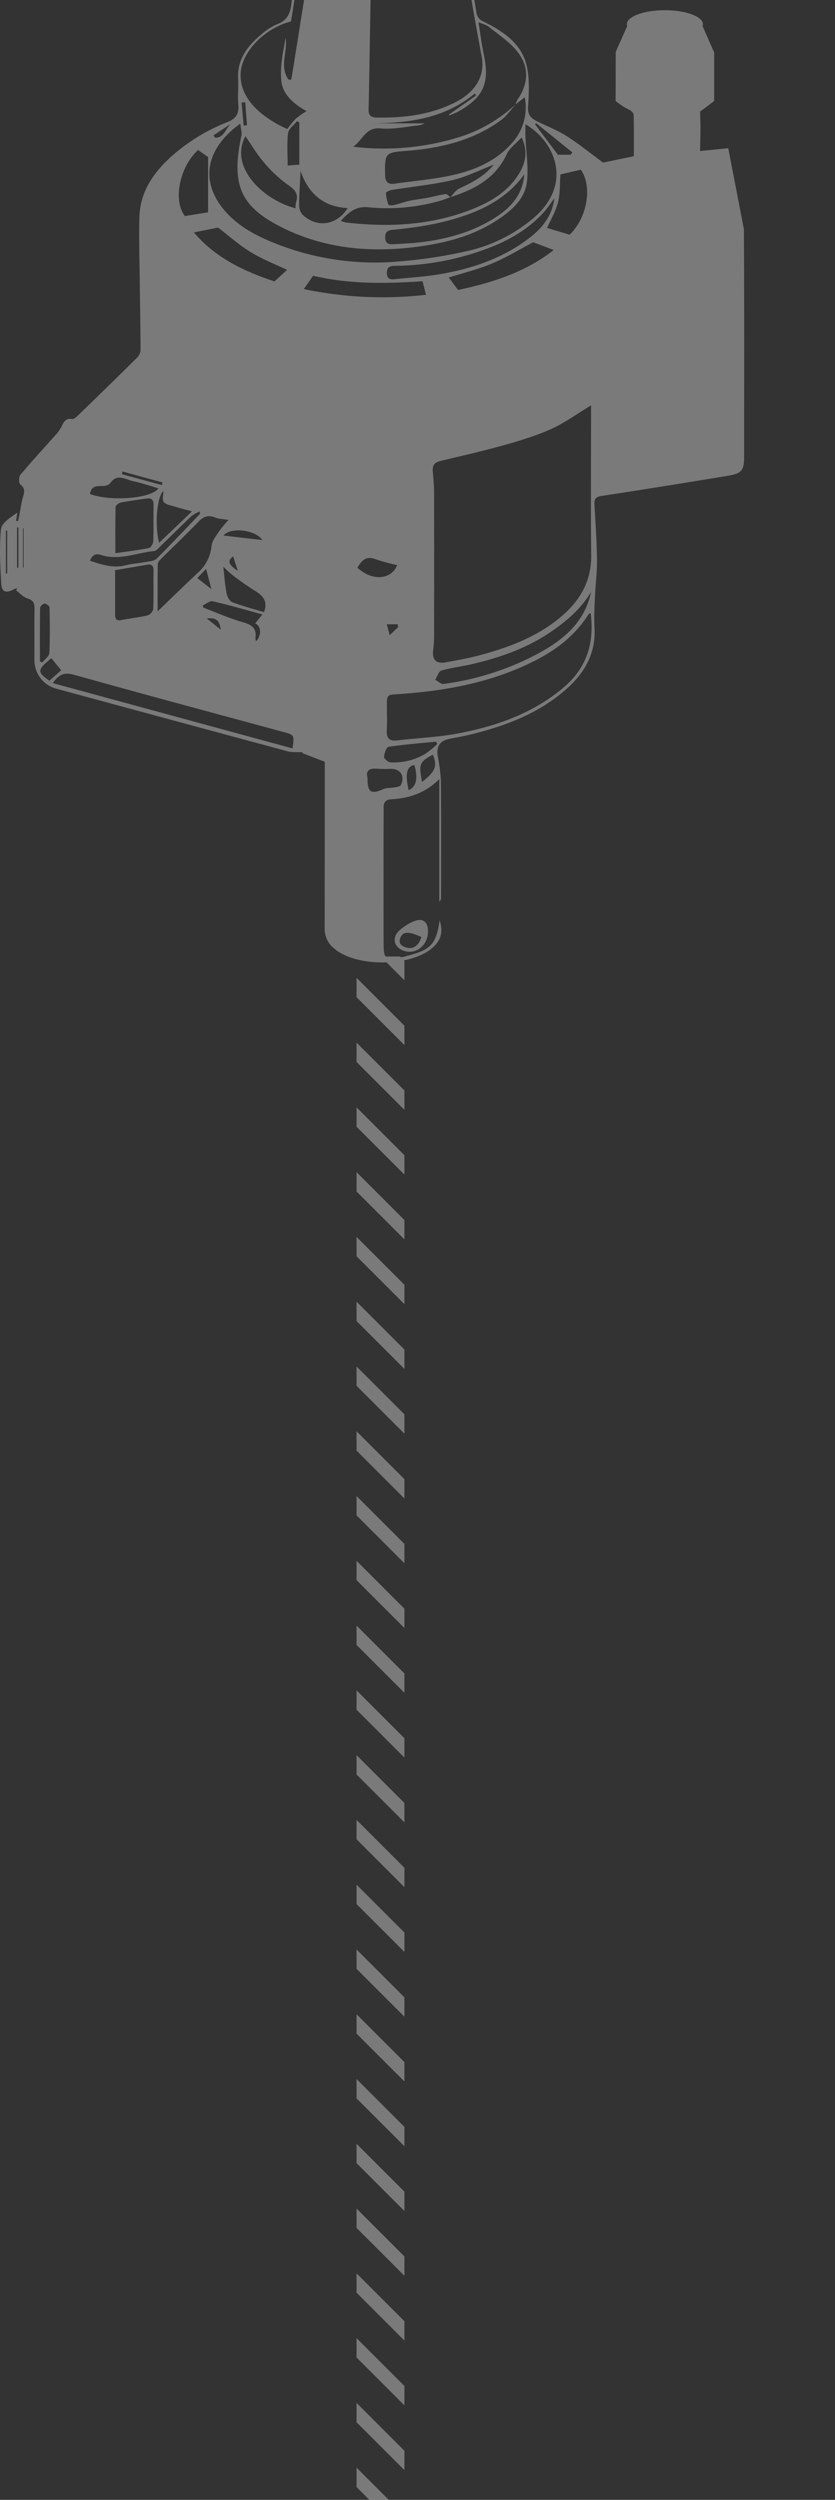 <svg xmlns="http://www.w3.org/2000/svg" xmlns:xlink="http://www.w3.org/1999/xlink" width="305" height="913" viewBox="0 0 305 913">
  <rect x="0" y="0" width="305" height="913" fill="#333333" stroke="none"/>
  <defs>
    <style>
      .cls-1, .cls-9 {
        fill: #fff;
      }

      .cls-1 {
        stroke: #707070;
      }

      .cls-2, .cls-8 {
        fill: none;
      }

      .cls-3 {
        clip-path: url(#clip-path);
      }

      .cls-4 {
        opacity: 0.35;
      }

      .cls-5 {
        clip-path: url(#clip-path-2);
      }

      .cls-6 {
        clip-path: url(#clip-path-3);
      }

      .cls-7 {
        fill: #bfc0c0;
        stroke-width: 4px;
      }

      .cls-7, .cls-8 {
        stroke: #fff;
        stroke-miterlimit: 10;
      }

      .cls-8 {
        stroke-width: 5px;
      }
    </style>
    <clipPath id="clip-path">
      <rect id="長方形_107" data-name="長方形 107" class="cls-1" width="305" height="913" transform="translate(916 2537)"/>
    </clipPath>
    <clipPath id="clip-path-2">
      <rect id="SVGID" class="cls-2" width="563.664" height="17.486" transform="translate(17.486 0) rotate(90)"/>
    </clipPath>
    <clipPath id="clip-path-3">
      <rect id="SVGID-2" data-name="SVGID" class="cls-2" width="900.01" height="488.577" transform="translate(488.577 0) rotate(90)"/>
    </clipPath>
  </defs>
  <g id="マスクグループ_8" data-name="マスクグループ 8" class="cls-3" transform="translate(-916 -2537)">
    <g id="グループ_355" data-name="グループ 355" class="cls-4" transform="translate(916 2457.202)">
      <g id="グループ_358" data-name="グループ 358" transform="translate(130.235 429.135)">
        <g id="グループ_357" data-name="グループ 357" class="cls-5" transform="translate(0 0)">
          <g id="グループ_356" data-name="グループ 356" transform="translate(-241.717 0)">
            <g id="グループ_355-2" data-name="グループ 355" class="cls-6" transform="translate(0 0)">
              <path id="パス_328" data-name="パス 328" class="cls-7" d="M116-198" transform="translate(570.065 452.06)"/>
              <line id="線_92" data-name="線 92" class="cls-8" x1="850.639" y1="850.639" transform="translate(-197.488 -664.465)"/>
              <line id="線_93" data-name="線 93" class="cls-8" x1="850.639" y1="850.639" transform="translate(-197.488 -640.807)"/>
              <line id="線_94" data-name="線 94" class="cls-8" x1="850.639" y1="850.639" transform="translate(-197.488 -617.15)"/>
              <line id="線_95" data-name="線 95" class="cls-8" x1="850.639" y1="850.639" transform="translate(-197.488 -593.493)"/>
              <line id="線_96" data-name="線 96" class="cls-8" x1="850.639" y1="850.639" transform="translate(-197.488 -569.835)"/>
              <line id="線_97" data-name="線 97" class="cls-8" x1="850.639" y1="850.639" transform="translate(-197.488 -546.178)"/>
              <line id="線_98" data-name="線 98" class="cls-8" x1="850.639" y1="850.639" transform="translate(-197.488 -522.52)"/>
              <line id="線_99" data-name="線 99" class="cls-8" x1="850.639" y1="850.639" transform="translate(-197.488 -498.863)"/>
              <line id="線_100" data-name="線 100" class="cls-8" x1="850.639" y1="850.639" transform="translate(-197.488 -475.206)"/>
              <line id="線_101" data-name="線 101" class="cls-8" x1="850.639" y1="850.639" transform="translate(-197.488 -451.548)"/>
              <line id="線_102" data-name="線 102" class="cls-8" x1="850.639" y1="850.639" transform="translate(-197.488 -427.891)"/>
              <line id="線_103" data-name="線 103" class="cls-8" x1="850.639" y1="850.639" transform="translate(-197.488 -404.233)"/>
              <line id="線_104" data-name="線 104" class="cls-8" x1="850.639" y1="850.639" transform="translate(-197.488 -380.576)"/>
              <line id="線_105" data-name="線 105" class="cls-8" x1="850.639" y1="850.639" transform="translate(-197.488 -356.918)"/>
              <line id="線_106" data-name="線 106" class="cls-8" x1="850.639" y1="850.639" transform="translate(-197.488 -333.261)"/>
              <line id="線_107" data-name="線 107" class="cls-8" x1="850.639" y1="850.639" transform="translate(-197.488 -309.604)"/>
              <line id="線_108" data-name="線 108" class="cls-8" x1="850.639" y1="850.639" transform="translate(-197.488 -285.946)"/>
              <line id="線_109" data-name="線 109" class="cls-8" x1="850.639" y1="850.639" transform="translate(-197.488 -262.289)"/>
              <line id="線_110" data-name="線 110" class="cls-8" x1="850.639" y1="850.639" transform="translate(-197.488 -238.631)"/>
              <line id="線_111" data-name="線 111" class="cls-8" x1="850.639" y1="850.639" transform="translate(-197.488 -214.974)"/>
              <line id="線_112" data-name="線 112" class="cls-8" x1="850.639" y1="850.639" transform="translate(-197.488 -191.317)"/>
              <line id="線_113" data-name="線 113" class="cls-8" x1="850.639" y1="850.639" transform="translate(-197.488 -167.659)"/>
              <line id="線_114" data-name="線 114" class="cls-8" x1="850.639" y1="850.639" transform="translate(-197.488 -144.002)"/>
              <line id="線_115" data-name="線 115" class="cls-8" x1="850.639" y1="850.639" transform="translate(-197.488 -120.344)"/>
              <line id="線_116" data-name="線 116" class="cls-8" x1="850.639" y1="850.639" transform="translate(-197.488 -96.687)"/>
              <line id="線_117" data-name="線 117" class="cls-8" x1="850.639" y1="850.639" transform="translate(-197.488 -73.029)"/>
              <line id="線_118" data-name="線 118" class="cls-8" x1="850.639" y1="850.639" transform="translate(-197.488 -49.372)"/>
              <line id="線_119" data-name="線 119" class="cls-8" x1="850.639" y1="850.639" transform="translate(-197.488 -25.715)"/>
              <line id="線_120" data-name="線 120" class="cls-8" x1="850.639" y1="850.639" transform="translate(-197.488 -2.057)"/>
              <line id="線_121" data-name="線 121" class="cls-8" x1="850.639" y1="850.639" transform="translate(-197.488 21.6)"/>
              <line id="線_122" data-name="線 122" class="cls-8" x1="850.639" y1="850.639" transform="translate(-197.488 45.258)"/>
              <line id="線_123" data-name="線 123" class="cls-8" x1="850.639" y1="850.639" transform="translate(-197.488 68.915)"/>
              <line id="線_124" data-name="線 124" class="cls-8" x1="850.639" y1="850.639" transform="translate(-197.488 92.573)"/>
              <line id="線_125" data-name="線 125" class="cls-8" x1="850.639" y1="850.639" transform="translate(-197.488 116.23)"/>
              <line id="線_126" data-name="線 126" class="cls-8" x1="850.639" y1="850.639" transform="translate(-197.488 139.887)"/>
              <line id="線_127" data-name="線 127" class="cls-8" x1="850.639" y1="850.639" transform="translate(-197.488 163.545)"/>
              <line id="線_128" data-name="線 128" class="cls-8" x1="850.639" y1="850.639" transform="translate(-197.488 187.202)"/>
              <line id="線_129" data-name="線 129" class="cls-8" x1="850.639" y1="850.639" transform="translate(-197.488 210.86)"/>
              <line id="線_130" data-name="線 130" class="cls-8" x1="850.639" y1="850.639" transform="translate(-197.488 234.517)"/>
              <line id="線_131" data-name="線 131" class="cls-8" x1="850.639" y1="850.639" transform="translate(-197.488 258.174)"/>
              <line id="線_132" data-name="線 132" class="cls-8" x1="850.639" y1="850.639" transform="translate(-197.488 281.832)"/>
              <line id="線_133" data-name="線 133" class="cls-8" x1="850.639" y1="850.639" transform="translate(-197.488 305.489)"/>
              <line id="線_134" data-name="線 134" class="cls-8" x1="850.639" y1="850.639" transform="translate(-197.488 329.147)"/>
              <line id="線_135" data-name="線 135" class="cls-8" x1="850.639" y1="850.639" transform="translate(-197.488 352.804)"/>
              <line id="線_136" data-name="線 136" class="cls-8" x1="850.639" y1="850.639" transform="translate(-197.488 376.462)"/>
              <line id="線_137" data-name="線 137" class="cls-8" x1="850.639" y1="850.639" transform="translate(-197.488 400.119)"/>
              <line id="線_138" data-name="線 138" class="cls-8" x1="850.639" y1="850.639" transform="translate(-197.488 423.776)"/>
              <line id="線_139" data-name="線 139" class="cls-8" x1="850.639" y1="850.639" transform="translate(-197.488 447.434)"/>
              <line id="線_140" data-name="線 140" class="cls-8" x1="850.639" y1="850.639" transform="translate(-197.488 471.091)"/>
              <line id="線_141" data-name="線 141" class="cls-8" x1="850.639" y1="850.639" transform="translate(-197.488 494.749)"/>
              <line id="線_142" data-name="線 142" class="cls-8" x1="850.639" y1="850.639" transform="translate(-197.488 518.406)"/>
              <line id="線_143" data-name="線 143" class="cls-8" x1="850.639" y1="850.639" transform="translate(-197.488 542.063)"/>
              <line id="線_144" data-name="線 144" class="cls-8" x1="850.639" y1="850.639" transform="translate(-197.488 565.721)"/>
              <line id="線_145" data-name="線 145" class="cls-8" x1="850.639" y1="850.639" transform="translate(-197.488 589.378)"/>
              <line id="線_146" data-name="線 146" class="cls-8" x1="850.639" y1="850.639" transform="translate(-197.488 613.036)"/>
              <line id="線_147" data-name="線 147" class="cls-8" x1="850.639" y1="850.639" transform="translate(-197.488 636.693)"/>
              <line id="線_148" data-name="線 148" class="cls-8" x1="850.639" y1="850.639" transform="translate(-197.488 660.351)"/>
              <line id="線_149" data-name="線 149" class="cls-8" x1="850.639" y1="850.639" transform="translate(-197.488 684.008)"/>
            </g>
          </g>
        </g>
      </g>
      <g id="グループ_359" data-name="グループ 359" transform="translate(0 0)">
        <path id="パス_329" data-name="パス 329" class="cls-9" d="M-170.9-698.763l-5.711-29.515-10.286,1.029c0-1.59.232-8.229.1-10.991-.045-.923-.1-3.409-.1-3.409s4.838-3.617,4.963-3.724l.18-.155V-763.25l-4.237-9.637a2.029,2.029,0,0,0,.122-.649c0-2.84-6.217-5.143-13.886-5.143s-13.886,2.3-13.886,5.143a2.024,2.024,0,0,0,.121.647l-4.191,9.43-.044,17.93.18.155a26.579,26.579,0,0,0,5.267,3.3c.566.466,1.123,1.021,1.137,1.528.141,5.1.077,10.2.077,15.178l-11.238,2.34c-4.3-3.166-8.615-6.651-13.248-9.638-3.238-2.088-6.908-3.512-10.4-5.2-2.3-1.116-3.977-2.3-3.765-5.477.313-4.684.565-9.53-.281-14.1-1.637-8.845-8.567-13.429-15.97-17.077a4.081,4.081,0,0,1-2.613-3.463q-1.44-8.489-2.9-16.974c-3.1-18.008-6.325-36-9.231-54.04-.66-4.1-2.2-7.064-5.828-9.094-9.889-5.54-20.081-5.053-30.2-1.159-3.368,1.295-7.016,3.255-7.344,7.836l.088-.06c-.471,2.015-.942,4.031-1.4,6.01.936.049,2.188-.033,2.226.142a11.443,11.443,0,0,1,.392,4.065c-.513,3.186-1.513,6.3-1.952,9.492-1.552,11.261-2.816,22.564-4.444,33.814-1.863,12.874-4,25.708-6.018,38.558-.321,2.04-.676,4.074-1.015,6.111l-1.023-.083c-3.352-4.838-.264-10.153-1.012-15.262-.964,5.154-2.072,10.406-1.616,15.519.5,5.566,5.037,8.907,9.244,11.295a30.842,30.842,0,0,0-3.925,2.752,36.76,36.76,0,0,0-3.117,3.792c-12.065-5.522-17.8-13.058-16.972-21.075.785-7.606,9.047-15.913,18.322-18.221q1.632-10.114,3.276-20.289l-.775-.127c-.806,4.716-1.77,9.413-2.365,14.154-.431,3.428-1.574,5.892-5.082,7.218a21.515,21.515,0,0,0-5.938,3.813c-4.946,4.145-8.723,8.964-8.42,15.958.142,3.27-.221,6.574.075,9.823.29,3.186-.959,4.988-3.792,6.122A67.779,67.779,0,0,0-380.429-724.9c-6.4,5.905-11.028,12.814-11.268,21.784-.216,8.1.054,16.217.142,24.325s.265,16.205.266,24.309a4.511,4.511,0,0,1-1.373,2.81q-10.731,10.627-21.6,21.111c-.56.541-1.423,1.292-2.011,1.189-2.32-.407-3.026,1.011-3.832,2.69a14.615,14.615,0,0,1-2.3,3.223c-4.261,4.823-8.646,9.539-12.777,14.47-.61.727-.6,3.055,0,3.515,2.078,1.6,1.321,3.229.831,5.1-.573,2.186-.885,4.44-1.317,6.663-.108.555-.243,1.106-.365,1.659l-.692-.131q.207-1.511.412-3.021c-2.442,1.744-5.7,3.776-5.938,6.112-.662,6.588-.278,13.312.1,19.96.167,2.966,1.724,3.434,4.445,2.026a11.093,11.093,0,0,1,1.36-.5l-.359.838c1.37,1.01,2.607,2.46,4.143,2.923,2.146.646,2.592,1.751,2.559,3.761-.1,6.369-.034,12.739-.032,19.109a10.765,10.765,0,0,0,7.755,10.029q42.295,11.473,84.6,22.9c1.811.487,3.812.272,5.724.383l-.247.3,8.221,3.157c0,2.988,0,6.154,0,9.321q-.015,25.8-.049,51.593a9.048,9.048,0,0,0,3.392,7.211c8.005,7.03,27.652,6.727,35.649.131,3.4-2.8,4.351-6.009,2.953-10.328-1.258,8.762-3.233,10.863-12.244,13.042a7.223,7.223,0,0,1-1.487.383c-6.01.087-6.717,1.705-6.73-5.373q-.038-20.034-.007-40.068c0-3.083.031-6.164.01-9.246-.013-1.868.79-2.848,2.726-2.953,6.471-.349,12.386-2.184,17.616-7.361v44.723a1.746,1.746,0,0,0,.643-1.459c.006-14.178.07-28.357-.05-42.534a60.009,60.009,0,0,0-1.141-8.964c-.6-3.714.678-5.741,4.274-6.484,2.806-.58,5.638-1.052,8.414-1.749,12.246-3.071,23.872-7.491,33.623-15.86,7.032-6.037,11.482-13.264,10.934-22.967-.208-3.679-.013-7.389.144-11.079.2-4.568.814-9.132.761-13.691-.078-6.75-.554-13.5-.927-20.238-.109-1.969.421-2.8,2.624-3.134,15.219-2.3,30.412-4.771,45.6-7.264,5.748-.943,6.443-1.855,6.445-7.607C-170.806-643.7-170.722-671.232-170.9-698.763ZM-440-572.985l-.463.07V-588.6l.463-.019Zm4.105-2.113-.488.016v-14.7l.488-.054Zm1.908-.011-.245,0v-14.342l.245-.028Zm207.324-4.571c.112,9.3-3.947,16.426-10.668,22.211-9,7.746-19.88,11.724-31.182,14.649-3.764.974-7.612,1.634-11.441,2.327-3.317.6-4.839-.971-4.452-4.311a45.75,45.75,0,0,0,.352-5.208q.039-26.181-.005-52.361c-.006-2.555-.238-5.114-.467-7.662-.2-2.264.387-3.449,2.935-4.061,11.138-2.674,31.949-7.21,42.315-12.607,4.17-2.17,8.018-4.916,12.554-7.657v3.859C-226.716-613.559-226.862-596.617-226.658-579.68Zm-.051,13.383c-2.238,11.043-10,17.5-19.243,22.513a100.942,100.942,0,0,1-34.65,11.156c-.928.126-2.024-.976-3.043-1.508.732-1.164,1.247-3.067,2.237-3.359,3.615-1.065,7.413-1.485,11.1-2.341,10.458-2.427,20.467-5.919,29.393-12.141C-235.3-555.894-230.218-560.241-226.709-566.3Zm-22.212-129.46c-9.87,7.717-21.367,11.529-33.508,13.575-5.23.881-10.565,1.135-15.845,1.726-1.618.181-2.871.108-3.007-1.975-.139-2.132.759-2.9,2.879-2.9a98,98,0,0,0,32.209-5.731c8.317-2.906,15.964-7.045,22.02-13.632,1.5-1.63,2.709-3.527,4.053-5.3C-240.89-703.829-244.285-699.382-248.921-695.756Zm8.572,4.652c-10.458,8.219-22.684,11.958-34.949,14.608-1.263-1.7-2.346-3.156-3.389-4.56,4.919-1.552,10.493-2.9,15.721-5.076,5.259-2.191,10.175-5.208,15.127-7.8Zm5.815-5.589-8.264-2.47c1.249-2.8,3.123-5.9,3.983-9.256.842-3.291.652-6.846.915-10.292l7.418-1.705C-226.637-715.385-227.307-703.86-234.535-696.693Zm-12.325-40.8,13.3,10.732-.561.862h-4.714l-8.341-11.089ZM-264.016-772.6c3.544,2.885,7.526,5.465,10.33,8.97,4.448,5.559,4.166,11.748.066,17.666a7.289,7.289,0,0,0-.643,1.641,53.563,53.563,0,0,1-19.563,11.659,93.13,93.13,0,0,1-39.755,3.844c3.654-2.7,4.532-7.2,10.042-6.689,4.607.431,9.359-.664,14.043-1.124a10.658,10.658,0,0,0,2.022-.728h-19.319c13.464-.095,26.557-1.753,37.591-10.891l.5.722-9.935,6.977.09.314a33.917,33.917,0,0,0,3.172-1.353c9.3-5.1,11.707-10.518,9.5-20.791-.789-3.666-1.237-7.406-1.975-11.936C-266.069-773.547-264.863-773.294-264.016-772.6Zm11.2,53.253c-3.824,6.485-9.927,10.332-16.655,13.073-15.066,6.138-30.787,6.961-46.761,5.13a11.3,11.3,0,0,1-1.93-.617c2.892-2.973,5.307-5.432,10.163-4.943a70.023,70.023,0,0,0,26.226-2.4c1.242-.353,2.443-.85,3.663-1.278-.6-.407-1.255-1.225-1.784-1.149-2.294.329-4.54.965-6.821,1.4-2.159.411-4.357.628-6.5,1.088-1.765.379-3.465,1.052-5.224,1.47-.748.178-2.166.26-2.263,0a13.516,13.516,0,0,1-.918-4.353c-.009-.366,1.351-.988,2.142-1.116,7.359-1.191,14.82-1.906,22.065-3.566,4.99-1.144,9.687-3.565,15.142-5.656-3.655,4.45-8.135,6.6-12.673,8.753-1.262.6-2.119,2.051-3.162,3.11,8.695-2.8,16.419-6.741,20.569-15.683,1.064-2.292,3.47-3.961,5.455-6.129C-249.867-727.651-250.441-723.373-252.811-719.351Zm1.706.6c-.513,6.985-4.5,11.754-9.945,15.366-8.786,5.835-18.718,8.451-29.087,9.579-2.944.32-5.913.39-8.871.595-1.849.129-2.91-.474-2.91-2.558,0-2.022,1-2.551,2.843-2.724,9.486-.885,18.842-2.44,27.828-5.774C-263.219-707.251-256.214-711.617-251.105-718.755Zm-4.561-11.341c-5.448,6.131-12.7,9.486-20.395,11.344-7.3,1.764-14.894,2.335-22.359,3.419-2.478.36-3.485-.636-3.53-3.233-.14-8.16.122-8.142,8.163-8.78,12.277-.974,24.111-3.8,34.274-11.267,2.041-1.5,3.52-3.765,5.247-5.692,1.045-.818,2.091-1.635,3.344-2.613A19.563,19.563,0,0,1-255.666-730.1Zm-21.15-90.418c3.335,19.521,6.419,39.088,10.118,58.54,1.512,7.952-2.916,13.6-9.9,17.069-8.934,4.441-18.556,5.588-28.405,5.421-1.976-.033-3.034-.732-2.981-2.934.226-9.333.359-18.67.525-28,.21-11.9.334-23.807.654-35.705.262-9.735.8-19.461,1.114-29.2.073-2.283,1.034-2.957,3.215-2.986,6.14-.08,12.059-1.156,17.184-4.859a13.687,13.687,0,0,0,1.952-2.067l2.118-1.018C-279.74-837.588-278.274-829.052-276.816-820.514Zm-38.945-38.018c8.293-3.577,16.745-3.523,25.2-.442a13.1,13.1,0,0,1,1.392.653c6.22,3.141,7.03,6.508,3,12.477l.725.388,3.5-6.538a27.594,27.594,0,0,1-.323,3.379,28.843,28.843,0,0,1-1.082,3.323c-3.3,1.463-6.491,3.319-9.932,4.269-4.9,1.352-9.984,2.081-15.038.054h8.919c.04-.3.079-.595.119-.892a35.383,35.383,0,0,1-19.843-4C-323.637-851.739-322.72-855.531-315.761-858.533Zm-8.239,7.05.939-.639c.237,2.71,1.06,5.229,4,6.334l-.028-.037,3.944,3.191C-319.938-843.183-323.16-846.351-324-851.483Zm8.376,145.065c-3.995,6.363-11.363,7.414-16.616,2.255a5.34,5.34,0,0,1-1.1-3.542c.031-4.007.311-8.013.505-12.261C-329.945-711.656-324.474-706.862-315.624-706.418Zm-21.758-27.393c.2-1.566,2.118-2.914,3.254-4.361l.845.473v15.406l-4.255.321C-337.537-726.135-337.861-730.024-337.382-733.811Zm-9.055,10.422a47.6,47.6,0,0,0,8.828,8.362c2.633,1.791,4.2,3.294,3.121,6.535a8.961,8.961,0,0,0-.174,2.131c-11.626-2.928-24.416-15.016-18.29-26.288C-350.7-729.4-348.84-726.158-346.436-723.389Zm-6.593-21.671q.329,4.2.656,8.4l-1.248.1q-.367-4.2-.737-8.4Zm-5.282,7.873c-1.878,1.731-2.551,5.257-5.73,5.048l-.567-.845Zm-11.948,9.567,3.662,2.542v20.189l-8.447,1.386C-379.443-708.934-377.2-721.3-370.259-727.621Zm21.211,179.415a3.71,3.71,0,0,1-.267-1.183c.555-3.648-1.393-4.877-4.644-5.807-4.884-1.4-9.568-3.491-14.337-5.289l-.305-.789c1.236-.555,2.629-1.792,3.683-1.551,5.956,1.364,11.83,3.083,18.171,4.8-1.084,1.344-1.878,2.331-2.678,3.322C-347.236-553.86-346.976-550.521-349.048-548.206Zm-12.936-4.242-5.086-4.1C-363.62-556.856-362.478-555.948-361.984-552.448Zm.989-34.38c2.605-3.22,11.741-2.091,14.226,1.652Zm5.264,12.908c-3.47-2.287-3.907-3.622-1.717-5.312C-356.886-577.5-356.352-575.843-355.731-573.921Zm-6.912-14.358c-1.069,1.646-2.5,3.391-2.688,5.207a15.1,15.1,0,0,1-5.119,9.956c-4.7,4.363-9.277,8.868-14.582,13.964,0-6.357-.034-11.826.048-17.294a3.117,3.117,0,0,1,1.073-1.74c4.574-4.556,9.277-8.986,13.737-13.649,1.888-1.974,3.667-2.621,6.219-1.55,1.167.49,2.547.473,4.805.85A50.981,50.981,0,0,0-362.643-588.279Zm-4.687,13.593c.694,2.672,1.259,4.849,1.923,7.408l-5.124-4.012Zm9.551,12.2c-.984-.38-1.84-2.043-2.067-3.245-.6-3.171-.819-6.412-1.2-9.727A49.589,49.589,0,0,0-357.212-572c2.615,1.953,5.284,3.853,8.054,5.577s4.4,3.765,2.964,7.591C-350.07-560.012-354.009-561.032-357.778-562.488ZM-371.794-697.53l8.843-1.766c3.73,2.854,7.558,6.289,11.869,8.942,4.239,2.608,8.966,4.424,13.328,6.515-1.378,1.26-2.825,2.586-4.589,4.2C-353.321-683.242-363.949-688.236-371.794-697.53Zm-10.987,98.464c.85,1.013,2.686,1.248,4.131,1.7,1.809.572,3.655,1.028,6.174,1.724-4.28,4.086-8.062,7.7-12.008,11.466-1.733-6.557-.728-17.2,1.566-18.882C-382.918-601.712-383.461-599.877-382.781-599.065Zm-15.087-11.156,14.632,4.02-.25.943-14.585-3.955Zm-4.413,4.16c2.53-3.568,5.575-1.173,8.358-.583,3.085.652,6.089,1.685,9.186,2.569-2.5,3.743-17.313,4.894-25.006,2.116C-409.044-606.89-404.136-603.448-402.281-606.062Zm15.644,21.332c-.032.874-.89,2.327-1.578,2.466-3.885.786-7.834,1.252-12.261,1.9,0-5.9-.059-11.4.087-16.883.014-.578,1.161-1.478,1.9-1.624,3.107-.614,6.26-1,9.4-1.466,1.851-.276,2.6.485,2.561,2.383C-386.612-593.546-386.473-589.132-386.637-584.73Zm-19.033,5.006c6.619,2.149,12.927-.812,19.376-1.436.846-.081,1.647-1.147,2.376-1.851,3.761-3.635,7.458-7.337,11.261-10.928a13.905,13.905,0,0,1,2.9-1.654l.278.751c-5.312,5.535-10.554,11.138-16,16.534-.874.866-2.649.9-4.036,1.157-2.413.453-4.894.6-7.265,1.2-4.523,1.144-8.612-.21-12.98-1.667C-408.877-579.664-407.8-580.414-405.67-579.724Zm19.014,19.768a3.263,3.263,0,0,1-2.031,2.292c-3.177.756-6.453,1.08-9.662,1.719-1.791.356-2.221-.5-2.223-1.966-.01-5.325,0-10.65,0-16.253,4.083-.7,7.809-1.322,11.527-1.982,1.666-.3,2.526.194,2.507,2.039C-386.594-569.389-386.461-564.665-386.656-559.956Zm-41.3-.527a2.251,2.251,0,0,1,1.653-1.487c.625.009,1.764.9,1.775,1.423.121,5.537.217,11.087-.07,16.614-.063,1.208-1.673,2.336-2.568,3.5l-.865-.425C-428.036-547.4-428.077-553.942-427.961-560.482Zm4.091,18.452,3.608,4.4-4.327,3.833C-429.1-536.983-429.081-537.737-423.87-542.03Zm88.1,32.955-87.561-23.844c2.029-2.913,3.936-4.126,7.72-3.063,25.452,7.153,51,13.969,76.511,20.909C-335.073-513.98-335.082-513.947-335.766-509.076Zm-8.429-185.31c-6.394-2.7-12.53-6.3-16.983-11.859-8.485-10.587-5.916-22.25,6.35-31.018.18,1.878.639,3.251.378,4.469-3.864,18.037-.208,25.968,14.979,33.523,16.337,8.127,33.859,9.34,51.735,6.628,9.5-1.442,18.621-4.047,26.736-9.4,5.249-3.462,10.163-7.622,10.877-14.185.579-5.324-.339-10.808-.565-16.223-.059-1.387-.009-2.779-.009-4.591,11.032,6.479,17.357,21.921,3.04,34.2a56.836,56.836,0,0,1-25.637,12.416,176.814,176.814,0,0,1-27.326,3.769A98.685,98.685,0,0,1-344.195-694.385Zm12.554,17.548,3.389-4.875c12.971,3.114,26.639,2.95,39.977,2.014.423,1.665.815,3.209,1.258,4.954A139.46,139.46,0,0,1-331.641-676.838Zm34.477,123.429-3.115,2.979c-.46-1.756-.752-2.868-1.043-3.981h3.938Zm-8.323-24.772a78.438,78.438,0,0,0,7.946,2.165c-2.141,5.432-9.281,5.9-14.536.925C-310.571-577.59-308.985-579.516-305.487-578.181Zm9.3,82.483c-.255.528-1.431.707-2.218.858-1.362.261-2.886.07-4.107.6-4.615,2.023-5.874,1.318-5.864-4.073-.793-2.945,1-3.61,3.9-3.319a44.046,44.046,0,0,0,4.591.013C-296.329-501.631-294.6-498.974-296.185-495.7Zm2.833,1.884c-1.348-5.977-.693-8.734,2.084-9.184C-289.843-498.342-290.518-495.025-293.352-493.814Zm4.886-3.016c-1.218-6.68-.994-7.223,3.952-9.966C-282.79-502.585-283.5-500.724-288.466-496.829Zm1.258-10.3A22.5,22.5,0,0,1-300.124-504c-.824-.058-2.249-1.379-2.2-2.024.1-1.3.878-3.516,1.638-3.631,5.733-.866,11.53-1.314,17.307-1.892l.488.857A32.332,32.332,0,0,1-287.208-507.132Zm50.6-24.312c-11.1,9.465-24.4,14.161-38.414,16.85-7.4,1.419-15.007,1.715-22.512,2.592-3.074.359-3.979-1.021-3.8-3.89s.032-5.745.04-8.617c.012-4.288.031-4.12,4.249-4.4,17.393-1.157,34.33-4.3,50.03-12.311,7.783-3.969,14.532-9.219,19.3-16.718.138-.217.429-.336.824-.634C-225.423-547.68-228.275-538.554-236.613-531.443Z" transform="translate(442.616 862.209)"/>
        <path id="パス_330" data-name="パス 330" class="cls-9" d="M-295.714-457.382a18.156,18.156,0,0,0-5.1,3.307c-2.827,2.7-1.865,6.186,1.831,7.4,4.274,1.4,8.575-1.988,8.688-6.84C-290.2-457.391-292.236-458.935-295.714-457.382Zm-2.85,9.362c-1.724-.609-2.544-1.644-1.79-3.493.933-2.288,3-2.376,7.634-.246C-293.67-448.418-295.89-447.074-298.564-448.02Z" transform="translate(446.622 873.764)"/>
        <path id="パス_331" data-name="パス 331" class="cls-9" d="M-308.395-844.593c.125-.073.372.061.576.1l-1.049.517.1.771c5.474.493,10.82-.113,15.564-3.256,4.568-3.026,4.412-7.3-.2-10.315a20.556,20.556,0,0,0-14.118-3.165,46.962,46.962,0,0,0-11.834,3.658,4.862,4.862,0,0,0-2.924,5.588C-321.3-845.926-312.57-842.142-308.395-844.593Zm-10.168-3.574c2.848-2.9,6.493-3.8,10.474-3.589.354.019.64,1.365.957,2.094l-11.058,2.816Q-318.377-847.506-318.562-848.167Zm-.555-2.584c3.507-3.917,7.725-4.14,12.108-3.951Zm21.928,5.784a42.962,42.962,0,0,0-5.606-1.318,32.127,32.127,0,0,0-6.714-.012c-1.862.2-3.67.891-5.6.736a22.438,22.438,0,0,1,18.092-.609Zm-19.493-11.938c7.788-3.356,15.424-2.458,22.808,1.3,2.326,1.184,2.573,1.982,2.491,4.557-8.3-8.178-20.3-8.178-29.8.225C-321.12-854.3-319.092-855.867-316.682-856.905Z" transform="translate(446.052 862.269)"/>
        <path id="パス_332" data-name="パス 332" class="cls-9" d="M-301.429-842.239l.272.778,9.881-3.376c-.078-.222-.155-.445-.234-.667Z" transform="translate(446.652 862.687)"/>
      </g>
    </g>
  </g>
</svg>
